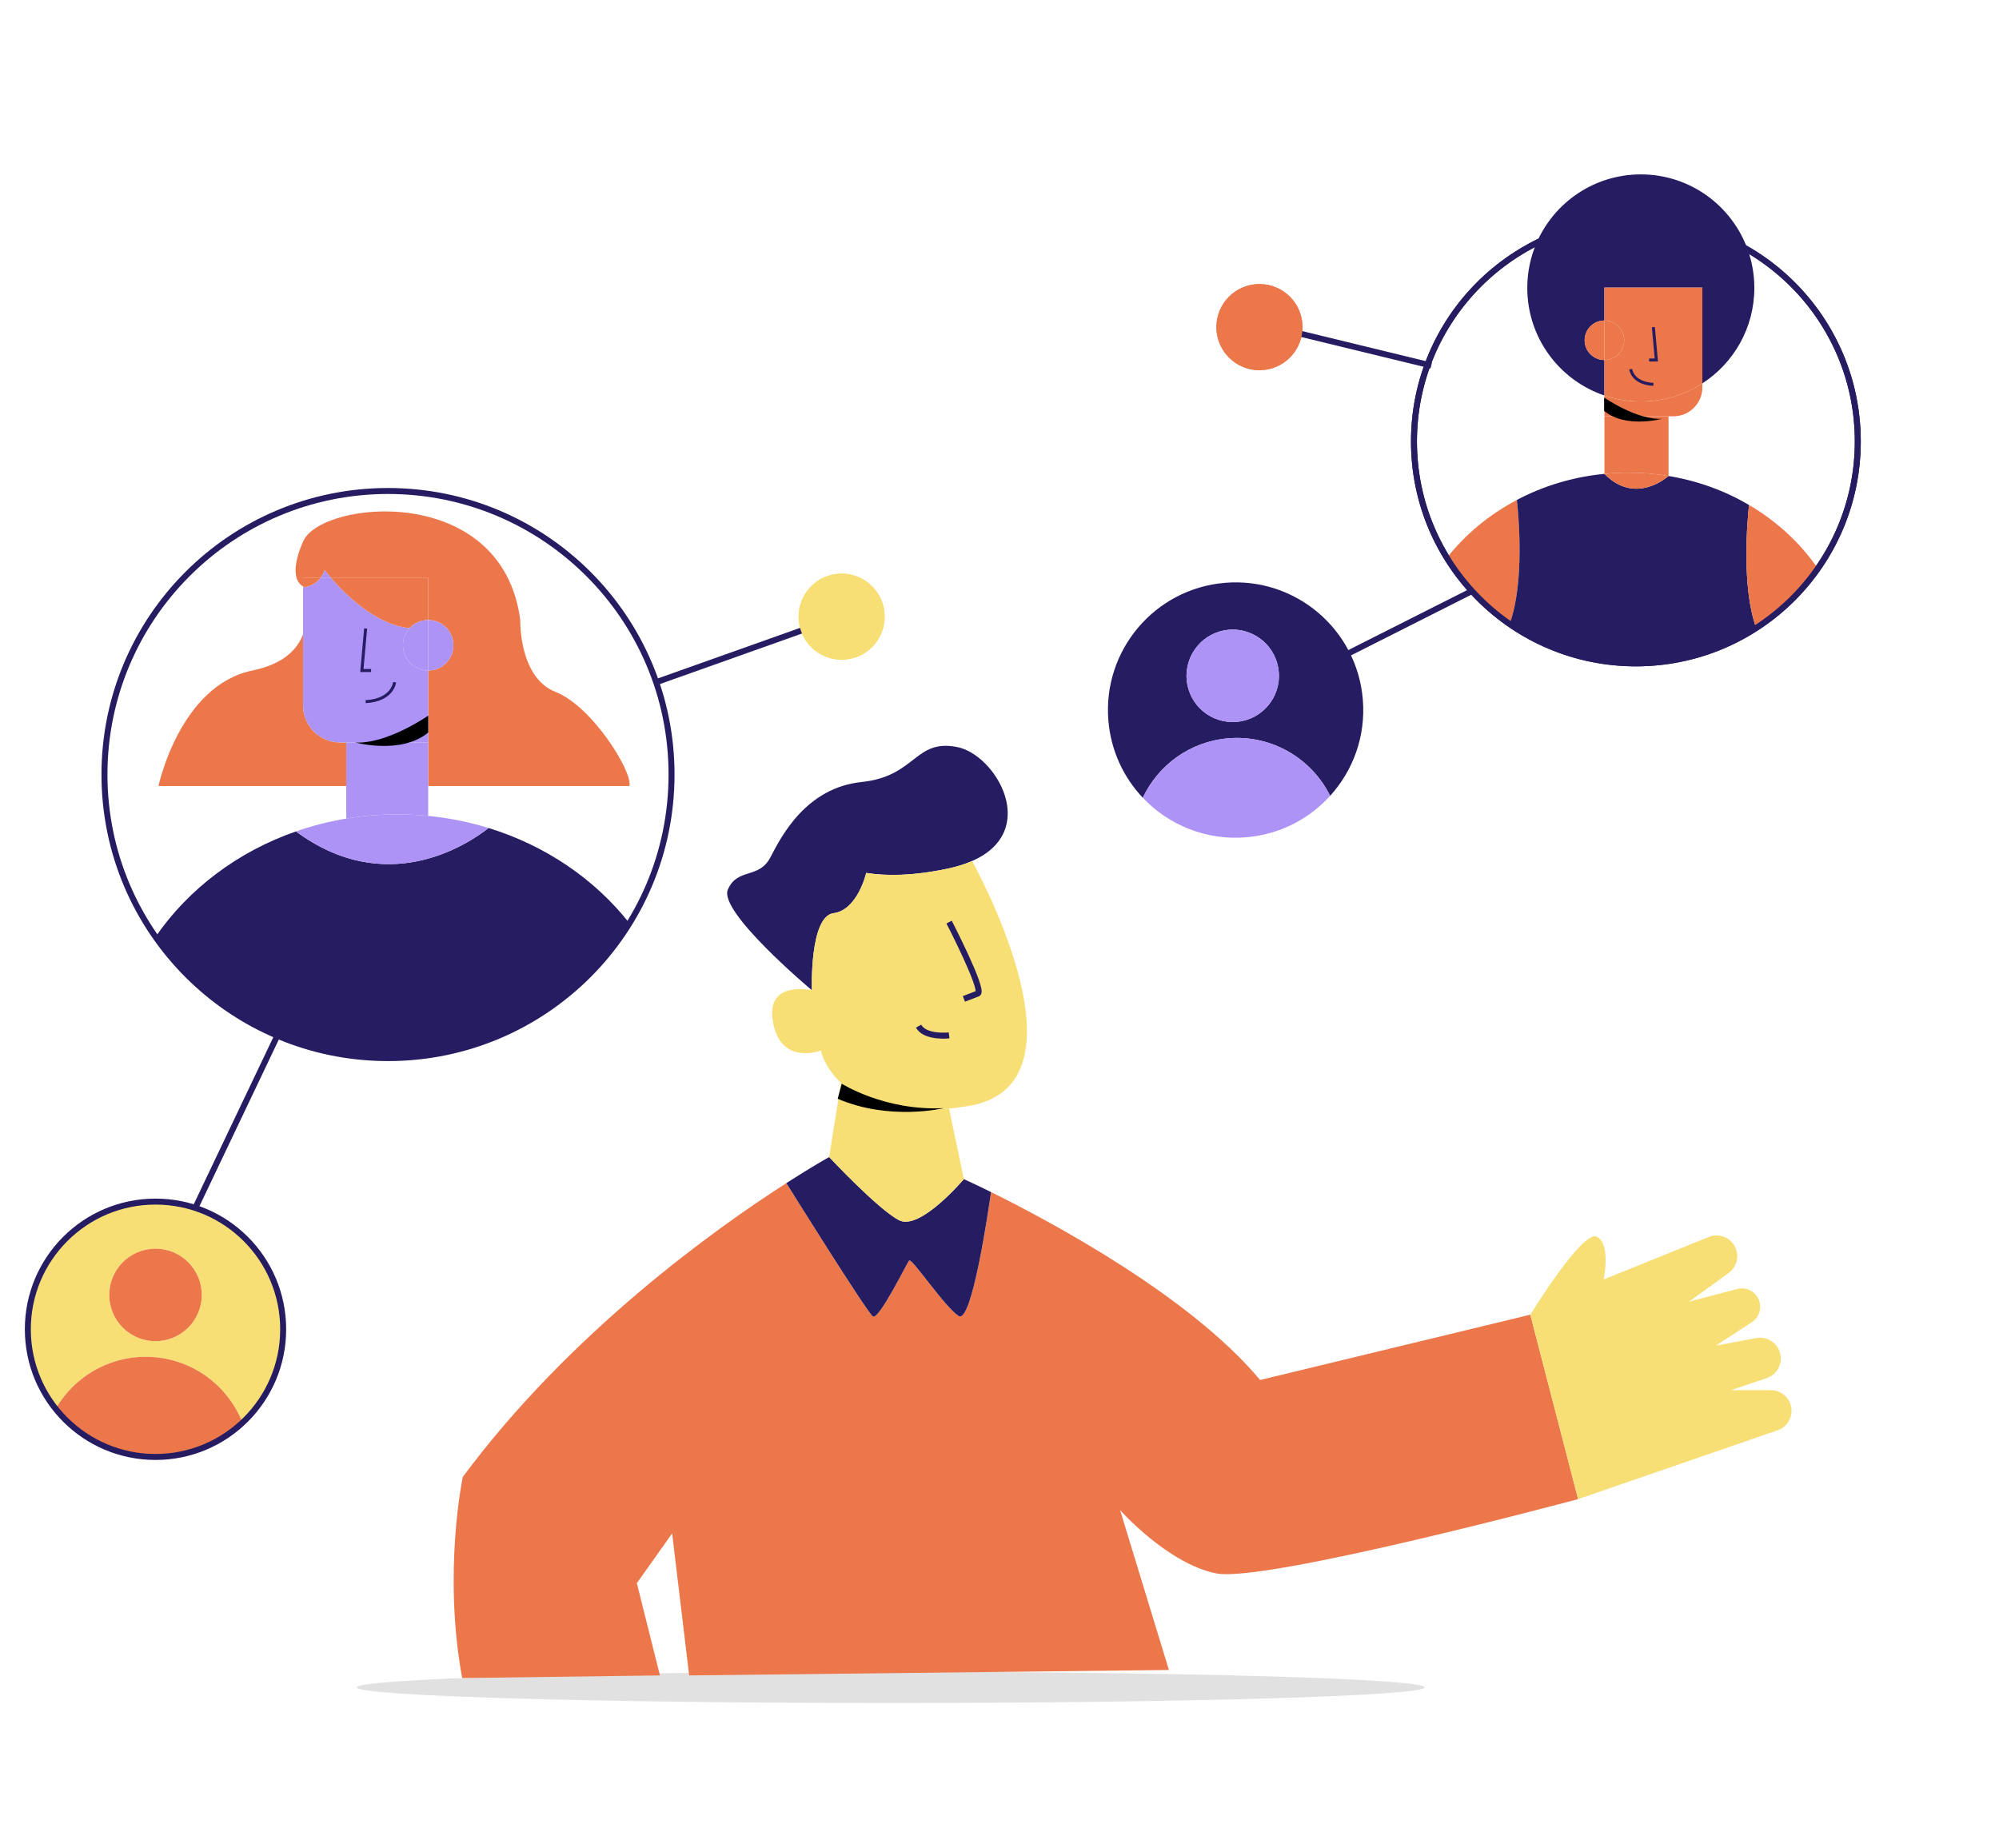 <?xml version="1.0" encoding="UTF-8"?> <svg xmlns="http://www.w3.org/2000/svg" width="780" height="721" viewBox="0 0 780 721" fill="none"><path opacity="0.13" d="M347.535 664.463C232.483 664.463 139.215 661.731 139.215 658.361C139.215 654.992 232.483 652.26 347.535 652.26C462.587 652.26 555.855 654.992 555.855 658.361C555.855 661.731 462.587 664.463 347.535 664.463Z" fill="#1F1C1F"></path><path d="M638.312 258.826C590.49 258.826 551.722 220.059 551.722 172.236C551.722 124.414 590.49 85.647 638.312 85.647C686.135 85.647 724.902 124.414 724.902 172.236C724.902 220.059 686.135 258.826 638.312 258.826Z" stroke="#261C62" stroke-width="2.333" stroke-miterlimit="10"></path><path d="M151.396 412.838C90.294 412.838 40.761 363.305 40.761 302.203C40.761 241.101 90.294 191.568 151.396 191.568C212.498 191.568 262.031 241.101 262.031 302.203C262.031 363.305 212.498 412.838 151.396 412.838Z" stroke="#261C62" stroke-width="2.333" stroke-miterlimit="10"></path><path d="M328.399 257.403C319.121 257.403 311.599 249.881 311.599 240.603C311.599 231.324 319.121 223.803 328.399 223.803C337.678 223.803 345.199 231.324 345.199 240.603C345.199 249.881 337.678 257.403 328.399 257.403Z" fill="#F8DF75"></path><path d="M10.855 518.644C10.855 530.38 14.915 541.172 21.716 549.689C28.74 537.555 41.853 529.389 56.88 529.389C74.041 529.389 88.707 540.04 94.622 555.102C104.387 546.002 110.488 533.04 110.488 518.644C110.488 491.134 88.181 468.827 60.672 468.827C33.161 468.827 10.855 491.134 10.855 518.644V518.644ZM42.635 505.239C42.635 495.275 50.708 487.202 60.672 487.202C70.635 487.202 78.708 495.275 78.708 505.239C78.708 515.202 70.635 523.275 60.672 523.275C50.708 523.275 42.635 515.202 42.635 505.239Z" fill="#F8DF75"></path><path d="M21.716 549.689C30.839 561.134 44.898 568.46 60.671 568.46C73.784 568.46 85.719 563.385 94.621 555.102C88.706 540.04 74.041 529.389 56.879 529.389C41.853 529.389 28.739 537.555 21.716 549.689V549.689Z" fill="#EC774A"></path><path d="M60.674 523.276C50.713 523.276 42.638 515.201 42.638 505.24C42.638 495.278 50.713 487.203 60.674 487.203C70.635 487.203 78.711 495.278 78.711 505.24C78.711 515.201 70.635 523.276 60.674 523.276Z" fill="#EC774A"></path><path d="M61.839 306.672H135.105V289.674H132.667C124.711 289.674 118.259 283.21 118.259 275.254V247.405C116.147 253.215 110.804 259.072 98.472 261.615C70.122 267.46 61.839 306.672 61.839 306.672Z" fill="#EC774A"></path><path d="M60.685 365.531C80.67 394.138 113.85 412.839 151.393 412.839C191.212 412.839 226.118 391.793 245.602 360.223C232.115 343.084 212.958 329.924 190.652 323.064C182.182 329.691 150.682 350.423 115.483 324.394C92.71 332.316 73.495 346.899 60.685 365.531V365.531Z" fill="#261C62"></path><path d="M118.257 211.261C112.668 224.129 116.472 227.828 118.257 228.808V225.506H125.07C126.33 223.908 126.668 222.438 126.668 222.438C126.668 222.438 127.567 223.639 129.165 225.506H167.07V241.921C172.507 241.921 176.917 246.331 176.917 251.768C176.917 257.204 172.507 261.614 167.07 261.614V306.671H245.598C246.917 301.223 231.167 275.614 216.77 269.968C202.362 264.309 203.003 241.921 203.003 241.921C195.957 188.044 125.28 195.091 118.257 211.261V211.261Z" fill="#EC774A"></path><path d="M118.261 247.406V275.254C118.261 283.211 124.713 289.674 132.669 289.674H167.074V261.616C161.638 261.616 157.227 257.206 157.227 251.769C157.227 249.203 158.207 246.858 159.829 245.096C146.401 243.754 134.244 231.376 129.169 225.508H125.074C123.954 226.931 122.076 228.459 119.043 229.124C119.043 229.124 118.716 229.054 118.261 228.809V247.406V247.406Z" fill="#AD93F6"></path><path d="M118.257 225.508V228.809C118.712 229.054 119.039 229.124 119.039 229.124C122.072 228.459 123.95 226.931 125.07 225.508H118.257V225.508Z" fill="#EC774A"></path><path d="M125.073 225.509H129.168C127.57 223.642 126.671 222.44 126.671 222.44C126.671 222.44 126.333 223.91 125.073 225.509Z" fill="#AD93F6"></path><path d="M167.074 225.508H129.169C134.244 231.376 146.401 243.754 159.829 245.096C161.626 243.148 164.204 241.923 167.074 241.923V225.508Z" fill="#EC774A"></path><path d="M135.107 319.389C128.341 320.509 121.772 322.201 115.484 324.394C150.682 350.423 182.182 329.691 190.652 323.064C183.116 320.743 175.229 319.133 167.074 318.339C163.142 317.954 159.141 317.756 155.092 317.756C148.267 317.756 141.594 318.316 135.107 319.389Z" fill="#AD93F6"></path><path d="M135.108 306.672V319.389C141.594 318.316 148.268 317.755 155.093 317.755C159.141 317.755 163.143 317.954 167.074 318.339V289.674H135.108V306.672Z" fill="#AD93F6"></path><path d="M159.829 245.096C158.207 246.858 157.227 249.203 157.227 251.77C157.227 257.206 161.638 261.616 167.074 261.616V241.923C164.204 241.923 161.626 243.148 159.829 245.096Z" fill="#AD93F6"></path><path d="M167.071 241.923V261.616C172.508 261.616 176.918 257.206 176.918 251.77C176.918 246.333 172.508 241.923 167.071 241.923Z" fill="#AD93F6"></path><path d="M180.572 576.266C180.572 576.266 172.732 613.401 180.338 654.724L257.514 653.697L248.495 617.706L262.262 598.292L268.912 653.697L456.103 651.574L437.052 589.192C437.052 589.192 455.578 610.087 474.572 613.891C493.577 617.682 615.773 584.911 615.773 584.911L597.118 512.951L491.675 538.431C464.363 505.636 409.705 476.481 386.698 465.106C385.648 472.502 379.162 516.766 374.063 513.452C368.487 509.847 355.7 490.516 354.72 491.822C353.74 493.129 342.913 515.121 340.627 513.639C338.328 512.146 306.828 461.617 306.828 461.617C279.085 479.421 222.408 519.846 180.572 576.266V576.266Z" fill="#EC774A"></path><path d="M379.325 335.932C406.1 324.161 388.542 294.387 373.433 291.459C356.785 288.227 357.531 302.892 336.17 305.121C314.808 307.361 305.113 325.747 300.645 334.439C296.177 343.131 287.73 338.417 283.996 347.109C280.333 355.672 315.718 385.457 316.768 386.344C316.78 386.356 316.791 386.356 316.791 386.356C316.791 386.356 315.8 357.539 325.238 356.302C334.676 355.054 337.99 340.587 337.99 340.587C345.737 341.812 356.096 341.801 369.711 338.931C373.41 338.149 376.595 337.134 379.325 335.932V335.932Z" fill="#261C62"></path><path d="M316.768 386.344C316.033 386.193 298.475 382.483 301.637 399.026C304.868 415.919 320.292 409.888 320.292 409.888C320.292 409.888 321.587 416.374 328.132 422.464C334.957 428.834 347.522 434.796 370.318 432.521C372.698 432.288 375.183 431.961 377.797 431.541C423.903 424.039 387.503 351.181 379.325 335.933C376.595 337.134 373.41 338.149 369.712 338.931C356.097 341.801 345.737 341.813 337.99 340.588C337.99 340.588 334.677 355.054 325.238 356.303C315.8 357.539 316.792 386.356 316.792 386.356C316.792 386.356 316.792 386.356 316.768 386.344V386.344Z" fill="#F8DF75"></path><path d="M306.825 461.617C306.825 461.617 338.325 512.145 340.624 513.638C342.91 515.12 353.737 493.128 354.717 491.822C355.697 490.515 368.484 509.847 374.06 513.452C379.159 516.765 385.645 472.502 386.695 465.105C380.092 461.85 376.09 460.053 376.09 460.053C376.09 460.053 358.975 480.353 350.785 476.083C342.584 471.825 323.532 451.443 323.532 451.443C323.532 451.443 317.197 454.943 306.825 461.617V461.617Z" fill="#261C62"></path><path d="M328.132 422.464L323.535 451.444C323.535 451.444 342.587 471.826 350.789 476.084C358.979 480.354 376.094 460.054 376.094 460.054L370.319 432.521C347.522 434.796 334.957 428.834 328.132 422.464V422.464Z" fill="#F8DF75"></path><path d="M477.955 227.399C450.538 229.697 430.18 253.8 432.49 281.217C433.47 292.919 438.428 303.337 445.918 311.259C451.891 298.565 464.27 289.325 479.25 288.065C496.33 286.63 511.846 296.01 519.01 310.512C527.981 300.63 532.975 287.202 531.761 272.864C529.463 245.447 505.371 225.1 477.955 227.399V227.399ZM463.033 265.199C462.205 255.27 469.566 246.544 479.495 245.715C489.423 244.875 498.138 252.249 498.978 262.177C499.806 272.094 492.445 280.82 482.516 281.649C472.588 282.489 463.861 275.115 463.033 265.199V265.199Z" fill="#261C62"></path><path d="M479.248 288.063C464.268 289.323 451.89 298.563 445.916 311.257C455.973 321.873 470.591 327.998 486.295 326.68C499.373 325.572 510.841 319.517 519.008 310.51C511.844 296.008 496.328 286.628 479.248 288.063V288.063Z" fill="#AD93F6"></path><path d="M479.492 245.715C469.564 246.543 462.202 255.27 463.03 265.198C463.859 275.115 472.585 282.488 482.514 281.648C492.442 280.82 499.804 272.093 498.975 262.176C498.135 252.248 489.42 244.875 479.492 245.715Z" fill="#AD93F6"></path><path d="M564.568 217.656C570.856 227.853 579.21 236.638 589.033 243.451C595.041 227.141 592.475 200.366 591.88 195.069C581.123 200.739 571.801 208.463 564.568 217.656Z" fill="#EC774A"></path><path d="M591.878 195.058C592.473 200.366 595.039 227.141 589.031 243.451C603.019 253.146 619.994 258.828 638.299 258.828C655.613 258.828 671.736 253.753 685.258 245.003C679.413 228.868 681.84 202.723 682.458 197.018C673.066 191.5 662.438 187.58 651.04 185.713C650.538 186.168 638.054 197.181 626.049 184.885C613.706 186.075 602.133 189.633 591.878 195.058V195.058Z" fill="#261C62"></path><path d="M597.119 512.951L615.774 584.911L693.626 558.043C696.916 556.911 699.039 553.831 699.039 550.46C699.039 550.005 699.004 549.55 698.922 549.083C698.257 545.221 694.921 542.41 691.012 542.41H675.391L689.356 537.696C692.751 536.541 694.862 533.38 694.862 530.02C694.862 528.923 694.629 527.803 694.151 526.73C692.622 523.311 688.947 521.386 685.272 522.075L669.511 525.026L683.569 515.868C685.634 514.526 686.824 512.251 686.824 509.871C686.824 509.183 686.719 508.495 686.521 507.818C685.424 504.108 681.574 501.95 677.829 502.93L659.057 507.865L674.539 496.665C676.697 495.09 677.876 492.628 677.876 490.12C677.876 488.801 677.549 487.471 676.884 486.246C674.912 482.653 670.572 481.101 666.769 482.63L625.737 499.208C625.737 499.208 628.677 485.488 623.124 482.548C617.571 479.608 597.119 512.951 597.119 512.951V512.951Z" fill="#F8DF75"></path><path d="M599.555 94.771C597.234 100.161 595.939 106.099 595.939 112.341C595.939 131.836 608.539 148.402 626.039 154.317V140.469C621.78 140.469 618.327 137.016 618.327 132.757C618.327 128.499 621.78 125.057 626.039 125.057V112.212H664.247V149.581C676.45 141.694 684.535 127.962 684.535 112.341C684.535 107.114 683.625 102.097 681.969 97.442C669.159 89.941 654.225 85.636 638.3 85.636C624.37 85.636 611.21 88.926 599.555 94.771Z" fill="#261C62"></path><path d="M640.237 68.042C622.014 68.042 606.357 79.044 599.555 94.77C611.21 88.925 624.37 85.635 638.3 85.635C654.225 85.635 669.159 89.94 681.969 97.442C675.844 80.304 659.475 68.042 640.237 68.042V68.042Z" fill="#261C62"></path><path d="M626.039 125.059C621.781 125.059 618.327 128.512 618.327 132.759C618.327 137.005 621.781 140.47 626.039 140.47V125.059Z" fill="#EC774A"></path><path d="M626.041 162.427V184.873H626.053C629.121 184.57 632.248 184.418 635.41 184.418C640.753 184.418 645.968 184.862 651.043 185.713H651.055V162.427H626.041V162.427Z" fill="#EC774A"></path><path d="M626.042 154.317V162.425H652.968C659.198 162.425 664.25 157.373 664.25 151.143V149.58C657.332 154.048 649.095 156.638 640.24 156.638C635.27 156.638 630.498 155.822 626.042 154.317Z" fill="#EC774A"></path><path d="M626.042 140.469V154.317C630.498 155.822 635.27 156.639 640.24 156.639C649.095 156.639 657.332 154.049 664.25 149.58V112.212H626.042V125.057C630.288 125.057 633.742 128.51 633.742 132.757C633.742 137.004 630.288 140.469 626.042 140.469Z" fill="#EC774A"></path><path d="M626.038 125.059V140.47C630.285 140.47 633.738 137.017 633.738 132.759C633.738 128.5 630.285 125.059 626.038 125.059V125.059Z" fill="#EC774A"></path><path d="M635.406 184.418C632.244 184.418 629.117 184.57 626.049 184.885C638.054 197.181 650.537 186.168 651.039 185.713C645.964 184.861 640.749 184.418 635.406 184.418Z" fill="#EC774A"></path><path d="M682.46 197.017C681.842 202.722 679.415 228.867 685.26 245.002C694.698 238.9 702.876 231.013 709.316 221.808C702.468 211.845 693.287 203.375 682.46 197.017Z" fill="#EC774A"></path><path d="M491.431 144.434C482.152 144.434 474.631 136.912 474.631 127.634C474.631 118.356 482.152 110.834 491.431 110.834C500.709 110.834 508.23 118.356 508.23 127.634C508.23 136.912 500.709 144.434 491.431 144.434Z" fill="#EC774A"></path><path d="M645.138 127.634L646.293 140.467H643.481" stroke="#261C62" stroke-width="1.167" stroke-miterlimit="10"></path><path d="M636.297 144.036C636.297 144.036 636.811 149.508 645.141 149.974" stroke="#261C62" stroke-width="1.167" stroke-miterlimit="10"></path><path d="M142.67 245.21L141.2 261.613H144.793" stroke="#261C62" stroke-width="1.167" stroke-miterlimit="10"></path><path d="M153.973 266.175C153.973 266.175 153.319 273.163 142.668 273.758" stroke="#261C62" stroke-width="1.167" stroke-miterlimit="10"></path><path d="M370.332 359.775C370.332 359.775 383.935 386.13 381.602 387.624L376.107 389.735" stroke="#261C62" stroke-width="2.333" stroke-miterlimit="10"></path><path d="M370.332 403.981C370.332 403.981 360.975 405.043 358.432 400.364" stroke="#261C62" stroke-width="2.333" stroke-miterlimit="10"></path><path d="M108.219 404.087L76.206 471.299" stroke="#261C62" stroke-width="2.333" stroke-miterlimit="10"></path><path d="M314.996 245.21L256.033 266.175" stroke="#261C62" stroke-width="2.333" stroke-miterlimit="10"></path><path d="M505.455 129.733L558.457 142.625" stroke="#261C62" stroke-width="2.333" stroke-miterlimit="10"></path><path d="M574.348 230.593L512.876 261.614" stroke="#261C62" stroke-width="2.333" stroke-miterlimit="10"></path><path d="M638.312 258.826C590.49 258.826 551.722 220.059 551.722 172.236C551.722 124.414 590.49 85.647 638.312 85.647C686.135 85.647 724.902 124.414 724.902 172.236C724.902 220.059 686.135 258.826 638.312 258.826Z" stroke="#261C62" stroke-width="2.333" stroke-miterlimit="10"></path><path d="M60.675 568.459C33.162 568.459 10.859 546.155 10.859 518.642C10.859 491.129 33.162 468.825 60.675 468.825C88.188 468.825 110.492 491.129 110.492 518.642C110.492 546.155 88.188 568.459 60.675 568.459Z" stroke="#261C62" stroke-width="2.333" stroke-miterlimit="10"></path><path d="M328.403 257.403C319.125 257.403 311.603 249.881 311.603 240.603C311.603 231.324 319.125 223.803 328.403 223.803C337.681 223.803 345.203 231.324 345.203 240.603C345.203 249.881 337.681 257.403 328.403 257.403Z" fill="#F8DF75"></path><path d="M491.431 144.434C482.152 144.434 474.631 136.912 474.631 127.634C474.631 118.356 482.152 110.834 491.431 110.834C500.709 110.834 508.23 118.356 508.23 127.634C508.23 136.912 500.709 144.434 491.431 144.434Z" fill="#EC774A"></path><path d="M167.086 279.22C167.086 279.22 150.823 290.536 138.468 289.673C137.733 289.381 156.108 294.841 167.086 285.811V279.22Z" fill="black"></path><path d="M625.924 155.097C625.924 155.097 638.828 164.08 648.639 163.392C649.223 163.158 634.639 167.487 625.924 160.323V155.097V155.097Z" fill="black"></path><path d="M328.447 422.823C328.447 422.823 345.154 433.487 368.219 432.367C368.219 432.367 347.219 437.453 326.86 428.703" fill="black"></path></svg> 